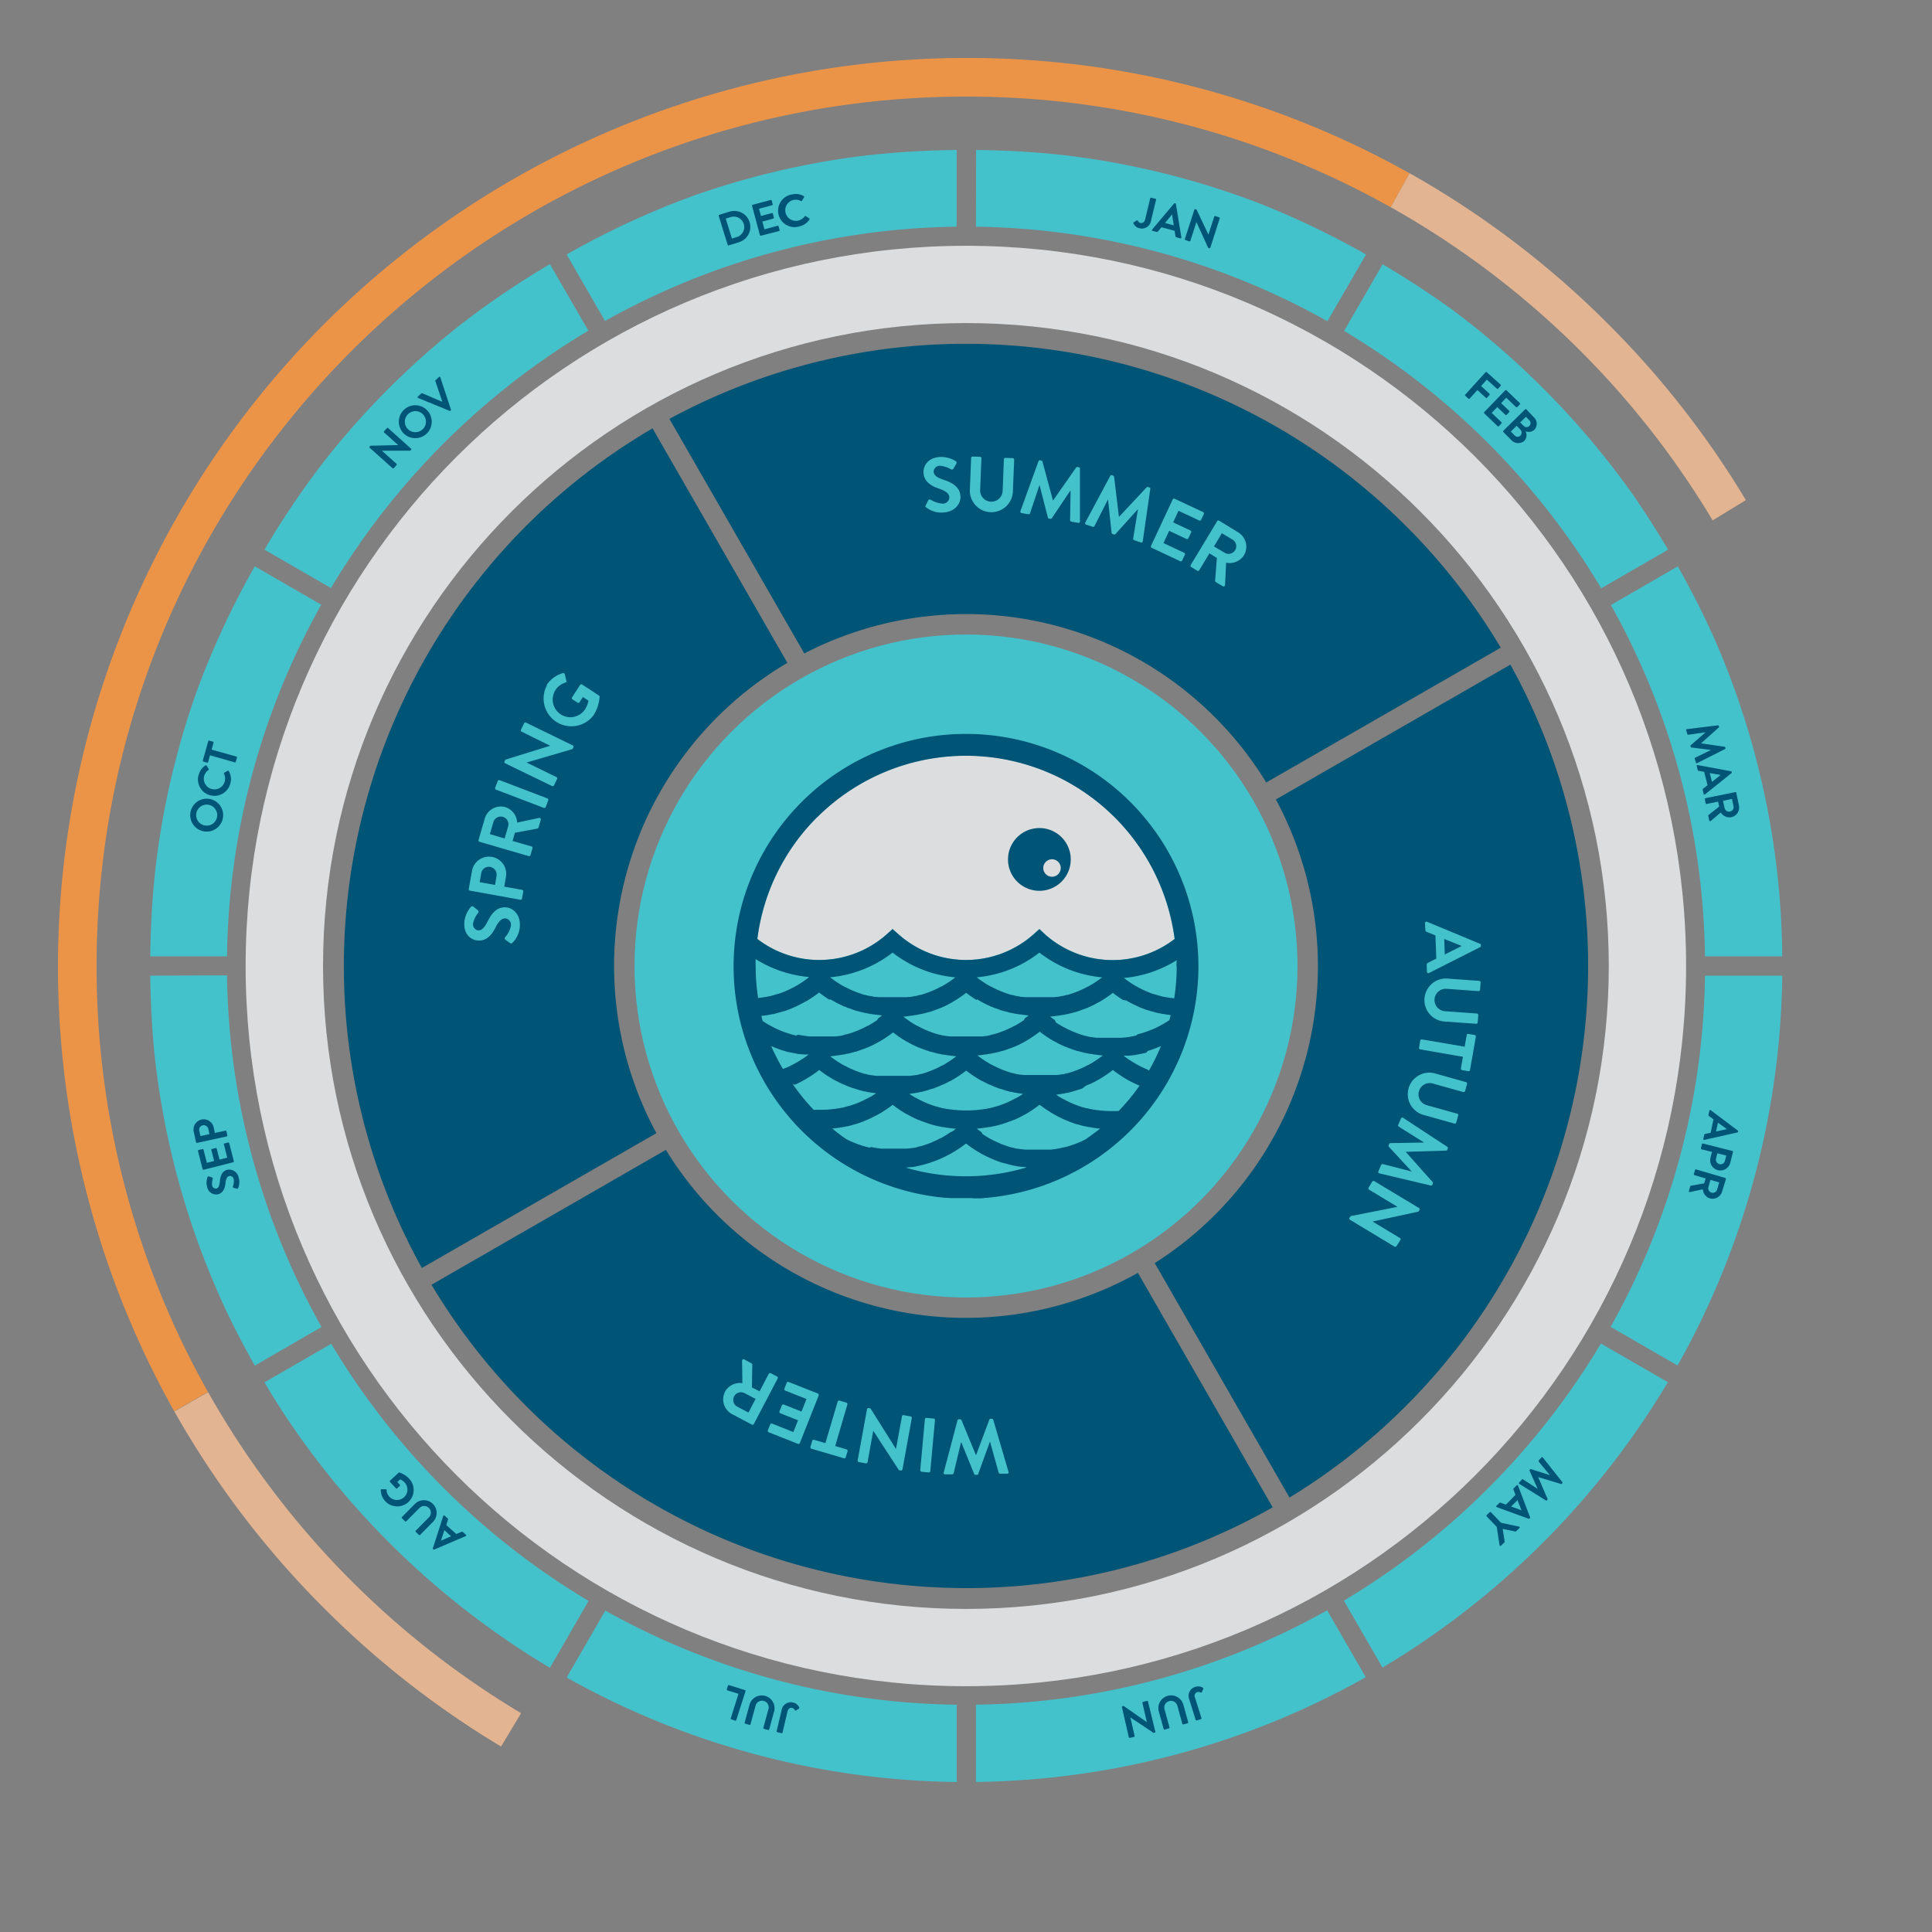 <svg id="Layer_1" data-name="Layer 1" xmlns="http://www.w3.org/2000/svg" viewBox="0 0 500 500"><rect x="0" y="0" width="500" height="500" fill="#808080" stroke="none"/><defs><style>.cls-1{fill:#dcddde;}.cls-2,.cls-4{fill:#44c2cc;}.cls-3{fill:#005476;}.cls-4{stroke:#fff;stroke-miterlimit:10;stroke-width:5px;}.cls-5{fill:#e2b491;}.cls-6{fill:#eb9447;}</style></defs><path class="cls-1" d="M250,63.61C147,63.61,63.57,147.06,63.57,250S147,436.39,250,436.39,436.36,352.94,436.36,250,352.91,63.61,250,63.61Zm0,352.78c-91.75,0-166.4-74.64-166.4-166.39S158.22,83.61,250,83.61,416.35,158.25,416.35,250,341.71,416.39,250,416.39Z"/><circle class="cls-2" cx="250" cy="250" r="85.79"/><path class="cls-1" d="M211.47,211.48A54.48,54.48,0,0,1,304,243a26.28,26.28,0,0,1-33.5-1.16L269,240.44l-1.53,1.37a26.31,26.31,0,0,1-34.92,0L231,240.44l-1.53,1.37A26.29,26.29,0,0,1,196,243,54,54,0,0,1,211.47,211.48Z"/><path class="cls-3" d="M269,214.3a8.12,8.12,0,1,0,8.11,8.11A8.11,8.11,0,0,0,269,214.3Zm3.27,12.6a2.26,2.26,0,1,1,2.25-2.26A2.26,2.26,0,0,1,272.26,226.9Z"/><path class="cls-3" d="M252,310.13l.81,0,.74,0,.58,0L255,310l.3,0a60.15,60.15,0,1,0-10.6,0l.3,0,.92.06.58,0,.74,0,.81,0,.55,0h2.8Zm29.1-15.35-.43.22-.44.21-.46.22-.45.19-.48.2-.45.18-.48.18-.47.15c-.16.06-.31.12-.48.17l-.47.14-.48.14-.49.12L275,297l-.5.11-.48.1c-.17,0-.35.06-.52.09l-.47.08-.54.08-.46.06-.58,0-.42,0-.69,0-.32,0-1,0h-.77l-.39,0h-.22l-.36,0-.24,0-.33,0-.25,0-.33,0-.24,0-.33,0-.24,0-.33-.05-.24,0-.34-.06-.23,0-.35-.07-.21,0-.38-.08-.18,0-.54-.13h0l-.56-.15-.15,0-.4-.12-.19-.06-.35-.11-.21-.07-.33-.11-.22-.08-.32-.12-.22-.08-.32-.12-.22-.09-.31-.13-.21-.1-.32-.14-.2-.09-.33-.15-.19-.1-.35-.17-.16-.08-.45-.24-.06,0-.5-.28-.12-.08-.37-.21-.18-.11-.31-.2-.19-.12-.29-.19-.2-.13L254,293l-.2-.14-.27-.2-.2-.14-.26-.2-.2-.15-.09-.08h.1c.67-.06,1.34-.14,2-.25l.15,0,1-.18.17,0c.32-.06.64-.13.95-.21l.13,0,1-.24h0l1-.28.15-.05.92-.3.16-.06.91-.34.09,0,.9-.37.08,0,.89-.41.16-.07.86-.43.14-.08.87-.47,0,0,.84-.5.11-.07.82-.52.15-.11.79-.55.13-.09.81-.61c.26.21.53.41.8.6l.13.1.79.55.15.1.82.52.1.07c.27.16.54.33.82.48l.07.05.86.47.15.08c.28.15.57.29.86.43l.14.07.9.41,0,0,.9.37.12.05.91.34.16.06.91.31.13,0,.95.28h0l1,.25.15,0,.94.21.17,0,1,.18H283l1,.14.1,0,.61.06Q282.91,293.49,281.05,294.78Zm-45.69-11.69.88-.14.16,0,.8-.15.12,0,.87-.2.18,0q.88-.22,1.74-.48l.18-.06.84-.28.13,0,.75-.28.15-.06c.28-.1.55-.21.82-.33l.17-.07.76-.34.07,0,.81-.38.17-.09c.27-.14.53-.27.79-.42l.07,0c.25-.13.49-.27.73-.41l.16-.09.75-.46.14-.09.68-.44.11-.08c.24-.16.49-.33.73-.51l.15-.11.73-.55.72.55.16.11c.24.18.49.35.73.51l.11.08.68.44.14.09.75.46.16.09c.24.14.48.28.73.41l.07,0c.26.15.52.28.79.42l.17.09.81.38.07,0,.76.34.17.07c.27.12.54.23.82.33l.15.06.75.28.13,0,.84.28.18.06.86.25h0l.88.23.18,0,.87.2.12,0,.8.15.16,0,.88.14h.07l0,0-.71.47-.15.09-.74.44-.06,0-.73.39-.13.07-.76.38-.15.08-.79.35h0l-.8.33-.16.06-.79.29-.15.05-.77.25-.08,0-.82.23-.18.05-.82.21-.12,0-.78.16-.13,0-.84.14-.18,0-.85.11h-.08l-.82.08h-.16l-.85.05h-.17l-.89,0-.89,0h-.17l-.85-.05h-.16l-.82-.08H247l-.85-.11-.18,0-.84-.14-.13,0-.78-.16-.12,0-.82-.21-.18-.05-.82-.23-.08,0-.77-.25-.15-.05-.79-.29-.16-.06-.8-.33h0l-.78-.35-.15-.08-.76-.38-.14-.07-.71-.39-.07,0-.74-.44-.15-.1c-.24-.15-.48-.3-.71-.46l0,0Zm-.08-4.66-.24,0-.33,0-.24,0-.33,0-.24,0-.33,0-.25,0-.33,0-.25,0-.34,0h-.23l-.39,0h-1.54l-.39,0h-.23l-.35,0-.24,0-.33,0-.25,0-.33,0-.24,0-.33,0-.25,0-.32,0-.24,0-.34-.06-.23,0-.34-.07-.22,0-.38-.08-.18,0-.52-.13h0l-.56-.15-.15,0-.4-.12-.2-.06-.34-.11-.22-.07-.32-.11-.23-.08-.31-.12-.23-.08-.3-.12-.23-.1-.31-.12-.22-.1-.3-.14-.22-.09-.31-.15-.2-.1-.34-.17-.17-.09-.44-.23-.07,0-.5-.28-.13-.08-.36-.22-.18-.11-.31-.19-.2-.12-.28-.19-.2-.14-.28-.18-.2-.15a2.48,2.48,0,0,1-.26-.19l-.21-.15-.26-.19-.2-.16-.09-.07h.1c.67-.06,1.34-.15,2-.25l.15,0,.95-.18.17,0c.32-.07.64-.13.95-.21l.12,0,1-.24h0l1-.29.15,0,.92-.31.15-.05.93-.35.08,0,.9-.37.08,0,.89-.41.16-.07.86-.43.14-.08c.29-.15.59-.31.87-.48l.05,0,.84-.5.11-.07c.28-.17.55-.35.82-.53l.15-.1.79-.55.13-.09.81-.61.81.61.13.09.79.55.15.1c.27.18.54.36.82.53l.11.07.84.5.05,0c.28.17.58.33.87.48l.14.08.86.43.16.07.89.41.08,0,.9.37.08,0,.93.35.15.05.92.31.15,0,1,.29h0l1,.24.12,0c.31.08.63.14,1,.21l.17,0,1,.18.15,0c.67.1,1.34.19,2,.25h.1l-.09.07-.21.16-.25.19-.21.15-.26.19-.21.15-.27.18-.2.14-.28.18-.2.13-.31.19-.18.12-.36.21-.13.08-.5.28-.07,0-.44.23-.17.09-.34.17-.2.1-.31.15-.21.09-.32.14-.21.09-.31.13-.22.09-.32.13-.22.08-.32.12-.22.08-.32.11-.22.07-.35.11-.19.06-.4.12-.15,0-.56.15h0l-.53.13-.18,0-.38.08-.22,0-.34.07-.23,0Zm17.47-5.27h.1c.67-.06,1.34-.15,2-.25l.15,0,1-.18.17,0c.32-.07.64-.13.95-.21l.13,0,1-.24h0l1-.28.15,0,.92-.31.16-.05.91-.35.09,0,.9-.37.08,0,.89-.41.16-.07.86-.43.14-.08c.29-.15.59-.31.87-.48l0,0,.84-.5.11-.07c.28-.17.55-.35.82-.53l.15-.1.79-.55.13-.09.81-.61.81.61.13.09.79.55.15.1c.27.18.54.36.82.53l.11.07.84.5.05,0,.87.47.14.08.86.43.16.07.89.41.08,0,.9.37.09,0,.91.35.16.05.92.31.15,0,.95.28h.05l.95.24.13,0c.31.08.63.14,1,.21l.17,0,1,.18.15,0,1,.14h0l1,.11h.1l-.09.07-.21.16-.25.19-.21.15a2.48,2.48,0,0,1-.26.19l-.21.15-.27.18-.2.14-.28.18-.2.13-.3.19-.19.12-.36.21-.13.08-.5.28-.07,0-.44.23-.17.09-.34.17-.2.1-.31.15-.21.09-.32.14-.21.09-.31.13-.22.09-.32.13-.22.08-.32.12-.22.08-.32.11-.22.07-.35.11-.19.06-.4.12-.15,0-.56.15h0l-.53.13-.18,0-.38.08-.22,0-.34.07-.23,0-.34.06-.24,0-.33,0-.24,0-.33,0-.24,0-.33,0-.25,0-.33,0-.24,0-.35,0h-.23l-.39,0h-1.54l-.39,0h-.22l-.36,0-.24,0-.33,0-.25,0-.33,0-.24,0-.33,0-.24,0-.33,0-.24,0-.34-.06-.23,0-.35-.07-.21,0-.38-.08-.18,0-.54-.14h0l-.56-.15-.15,0-.4-.12-.19-.06-.35-.11-.22-.07-.32-.11-.22-.08-.32-.12-.22-.08-.32-.13-.22-.09-.31-.13-.21-.09-.32-.14-.21-.09-.32-.16-.19-.09-.35-.17-.16-.09-.45-.23-.06,0c-.16-.1-.33-.19-.5-.28l-.13-.08-.36-.22-.18-.11-.31-.19-.19-.12-.29-.19-.2-.14-.28-.18-.2-.15a2.48,2.48,0,0,1-.26-.19l-.21-.15-.26-.19a1.56,1.56,0,0,0-.2-.16Zm36.72,14.39-.39,0h-.24l-.86,0-.88,0h-.18l-.85-.05h-.16l-.82-.08H285l-.85-.11-.18,0-.84-.14-.13,0-.78-.16-.12,0-.82-.21-.18,0-.82-.24-.08,0-.77-.25-.15-.05-.79-.29-.16-.06-.8-.33h0l-.79-.35-.15-.08-.76-.38-.13-.07-.73-.4-.06,0-.74-.44-.15-.09-.71-.47,0,0h.07l.87-.14.17,0,.79-.15.13,0,.86-.2.19,0,.87-.23h0l.86-.25.19-.06.83-.28.13,0,.75-.28.16-.06L281,281l.17-.08.76-.33.08,0,.79-.38.19-.09.78-.41.08-.05.72-.4.16-.1.75-.46.14-.09c.23-.14.45-.29.67-.44l.12-.08.72-.5.16-.12.73-.55.74.56.19.14.69.48.07.05.76.5.2.13.68.41.12.07.79.45.2.1.68.35.16.09.82.38.19.09.59.26A53.59,53.59,0,0,1,289.47,287.55Zm7.21-10.86-.05,0-.8-.36-.21-.1-.63-.31-.18-.1-.77-.41-.15-.09-.62-.37-.21-.13q-.35-.21-.69-.45l-.05,0-.72-.5-.2-.15c-.18-.13-.37-.27-.55-.42l-.12-.09h.14l.35,0,.28,0,.34,0,.28,0,.35-.05.27,0,.35-.06.27,0,.36-.07.26-.05.37-.07.24-.05.42-.1.18,0,.61-.15.16,0,.44-.12.23-.07L297,272l.25-.08.35-.11.26-.08.32-.12.27-.09.32-.12.26-.1.32-.12.26-.11.32-.13.26-.11.26-.11a55.5,55.5,0,0,1-3.07,6.3Zm7.8-26.48a55.32,55.32,0,0,1-.64,8.16h0l-.78-.1-.13,0-.71-.12-.14,0-.76-.16-.17,0-.76-.19h0l-.76-.22-.17-.05-.75-.23-.13,0-.67-.23-.13-.05-.72-.29-.17-.07-.72-.31h0l-.73-.35-.15-.07-.7-.36-.12-.07-.62-.35-.12-.06-.67-.41-.14-.09c-.23-.15-.46-.29-.68-.45h0l-.66-.46-.14-.1-.63-.48,0,0a31,31,0,0,0,13.71-4.63C304.46,249,304.48,249.58,304.48,250.21Zm-13.13,8.72.08,0c.26.16.53.3.79.45l.15.08.8.41.14.07.83.4h0l.84.37.13.05c.28.12.55.23.83.33l.17.06.84.31.12,0,.85.27.07,0,.88.25.16.05.87.21.16,0c.3.07.6.14.9.19l.05,0c.3,0,.59.11.89.15l.13,0,.89.13-.33,1.3-.36.24-.47.29-.39.24-.48.28-.4.22-.48.26-.41.21-.49.24-.42.19-.5.22-.42.17-.51.2-.43.16-.51.18-.43.14-.53.16-.43.12-.54.14L294,268l-.55.12-.43.09-.56.1-.43.07-.58.08-.42.05c-.2,0-.41,0-.61.06l-.4,0-.68,0-.33,0-1,0H286.6l-.35,0-.25,0-.33,0-.25,0-.33,0-.24,0-.33,0-.24,0-.33,0-.24,0-.34-.06-.23,0-.34-.07-.22,0-.38-.09-.18,0-.53-.13h0l-.56-.15-.15,0-.4-.12-.19-.06-.35-.11-.22-.07-.32-.11-.22-.08-.32-.12-.22-.09-.32-.12-.22-.09-.31-.13-.21-.09-.32-.14-.21-.1-.31-.15-.2-.09-.34-.17-.17-.09-.44-.23-.07,0-.5-.28-.13-.07-.36-.22-.18-.11-.31-.19-.2-.13-.28-.18-.2-.14L273,264l-.21-.15-.26-.19-.21-.15-.25-.19-.21-.16-.09-.07h.1l1-.11h0l1-.14.15,0,.95-.17.18,0,.94-.21.13,0,.94-.24.06,0c.32-.08.63-.18.95-.28l.15,0,.91-.31.17-.06.91-.34.09,0,.9-.37.08,0,.89-.41.16-.07.86-.43.14-.08c.3-.16.59-.31.87-.48l.05,0,.84-.49.11-.07c.28-.17.55-.35.82-.53l.15-.1.79-.55.13-.09.81-.61.75.56.13.09.73.52.14.09.76.5.1.06ZM285.14,253l-.2.15-.26.2-.21.15-.26.19-.21.14-.27.19-.2.14-.29.18-.19.13-.31.19-.18.11-.36.21-.13.08-.5.28-.08,0-.43.23-.17.09-.34.17-.2.09-.31.15-.22.1-.3.14-.23.09-.3.13-.23.09-.3.12-.23.09-.31.11-.23.08-.32.11-.22.08-.34.1-.2.07-.4.11-.15,0-.56.15h0l-.52.13-.19,0-.37.08-.22.05-.34.07-.24,0-.33.05-.24,0-.32.05-.25,0-.33,0-.24,0-.33,0-.25,0-.33,0-.24,0-.35,0H267.6l-.35,0-.24,0-.33,0-.25,0-.33,0-.24,0-.33,0-.25,0-.32-.05-.24,0-.33-.05-.24,0-.34-.07-.22-.05-.38-.08-.18,0-.52-.13h0l-.56-.15-.16,0-.39-.11-.2-.06-.34-.11-.22-.08-.32-.11-.23-.08-.31-.11-.22-.09-.31-.12-.23-.09-.3-.13-.22-.09-.31-.14-.22-.1-.31-.15-.2-.09-.34-.17-.17-.09-.44-.23-.07,0-.5-.28-.13-.08-.36-.21-.18-.11-.31-.19-.19-.13-.29-.18-.2-.14-.27-.19-.21-.14-.26-.19-.21-.15-.26-.2-.2-.15-.09-.07A30.84,30.84,0,0,0,269,246.53a30.84,30.84,0,0,0,16.24,6.41Zm-32.33,5.59.84.49,0,0c.28.17.57.32.87.48l.14.08.86.43.16.07.89.41.08,0,.9.38.09,0,.91.34.16.06.92.31.15,0c.32.1.64.2,1,.28l0,0,.95.24.13,0,.95.21.17,0,1,.17.15,0,1,.14h0l1,.11h.1l-.09.07-.21.16-.25.19-.21.15-.26.19L265,264l-.27.18-.2.14-.28.18-.2.13-.31.19-.18.11-.36.21-.13.08-.5.28-.07,0-.44.23-.17.09-.34.17-.2.09-.31.15-.22.1-.31.14-.21.09-.31.13-.23.09-.31.12-.22.09-.31.12-.23.08-.32.11-.22.07-.34.11-.2.06-.4.12-.15,0-.56.15h0L256,268l-.18,0-.38.09-.22,0-.34.07-.23,0-.34.06-.24,0-.33,0-.24,0-.33,0-.24,0-.33,0-.25,0-.33,0-.24,0-.35,0h-2.78l-.35,0-.24,0-.33,0-.25,0-.33,0-.24,0-.33,0-.24,0-.33,0-.24,0-.34-.06-.23,0-.35-.07-.21,0-.38-.09-.18,0-.53-.13h0l-.56-.15-.15,0-.4-.12-.19-.06-.35-.11-.22-.07-.32-.11-.22-.08-.32-.12-.22-.09-.32-.12-.22-.09-.31-.13-.21-.09-.32-.14-.21-.1-.32-.15-.19-.09-.35-.18-.16-.08-.45-.24-.06,0-.5-.28-.12-.07-.37-.22-.18-.11-.31-.19-.19-.12-.29-.19-.2-.14L235,264l-.2-.14-.27-.19-.2-.15-.26-.2-.2-.15-.09-.07h.1c.67-.06,1.34-.15,2-.25l.15,0,.95-.17.17,0,1-.21.12,0,1-.24,0,0c.32-.08.64-.18,1-.28l.15,0,.92-.31.15-.06.92-.34.09,0,.9-.38.08,0,.89-.41.16-.07.86-.43.14-.08c.29-.16.59-.31.87-.48l0,0,.84-.5.11-.07c.28-.17.55-.35.82-.53l.15-.1.79-.55.13-.09.81-.61.81.61.13.09.79.55.15.1c.27.18.54.36.82.53ZM247.16,253l-.2.15-.26.2-.21.15-.26.19-.21.14-.27.19-.2.14-.29.18-.19.13-.31.19-.18.11-.36.21-.13.08-.5.28-.08,0-.43.23-.17.09-.34.17-.2.09-.31.15-.22.1-.3.14-.23.09-.3.13-.23.09-.3.12-.23.09-.31.11-.23.08-.32.11-.22.08-.34.1-.2.07-.4.11-.15,0-.56.15h0l-.52.13-.19,0-.37.08-.22.05-.34.07-.24,0-.33.05-.24,0-.32.05-.25,0-.33,0-.24,0-.33,0-.25,0-.33,0-.25,0-.34,0h-2.78l-.35,0-.24,0-.33,0-.25,0-.33,0-.24,0-.33,0-.25,0-.32-.05-.24,0-.33-.05-.24,0-.34-.07-.22-.05-.38-.08-.18,0-.52-.13h0l-.56-.15-.16,0-.39-.11-.2-.06-.34-.11-.22-.08-.32-.11-.23-.08-.31-.11-.23-.09-.3-.12-.23-.09-.31-.13-.22-.09-.31-.14-.21-.1-.32-.15-.19-.09-.34-.18-.17-.08-.45-.24-.06,0-.5-.28-.13-.07-.36-.22-.18-.11-.31-.19-.19-.13-.29-.18-.2-.14-.28-.19-.2-.14-.26-.19-.21-.15-.26-.2-.2-.15-.09-.07A30.84,30.84,0,0,0,231,246.53a30.84,30.84,0,0,0,16.24,6.41Zm-32.33,5.59.84.49.05,0c.28.17.57.32.87.48l.14.08.86.43.16.07.89.41.08,0,.9.37.09,0,.91.34.16.06.92.31.15,0c.32.1.63.2,1,.28l0,0,1,.24.13,0,.94.21.18,0,.95.17.15,0,1,.14h0l1,.11h.1l-.09.07-.21.16-.25.19-.21.15-.26.19L227,264l-.27.18-.2.14-.28.18-.2.13-.31.19-.18.11-.36.21-.13.08-.5.28-.07,0-.44.23-.17.09-.34.17-.2.09-.31.15-.21.1-.32.14-.21.09-.31.13-.22.09-.32.12-.22.09-.32.12-.22.08-.32.11-.22.07-.35.11-.19.06-.4.12-.15,0-.56.15h0L218,268l-.18,0-.38.09-.22,0-.34.07-.23,0-.34.06-.24,0-.33,0-.24,0-.33,0-.24,0-.33,0-.25,0-.33,0-.25,0-.35,0H212l-1,0-.33,0-.68,0-.4,0c-.2,0-.41,0-.61-.06l-.42-.05-.58-.08-.43-.07-.56-.1-.43-.09L206,268l-.43-.11-.54-.14-.43-.12-.53-.16-.43-.15-.51-.17-.43-.16-.51-.2-.42-.18-.5-.21-.42-.19-.49-.24-.41-.21-.48-.26-.4-.22-.48-.28-.39-.23-.47-.31-.36-.23-.33-1.3.89-.13.13,0,.88-.15.06,0,.9-.19.16,0,.87-.21.16-.05.88-.25.07,0,.85-.27.12,0,.84-.31.17-.06c.28-.1.55-.21.83-.33l.13-.05.84-.37h0l.83-.4.14-.07.8-.41.15-.08c.26-.15.53-.29.79-.45l.08,0,.76-.46.1-.06.76-.5.14-.09.73-.52.13-.09.75-.56.81.61.13.09.79.55.15.1c.27.18.54.36.82.53ZM209.24,253l-.63.48-.14.1-.66.46h0c-.22.16-.45.3-.68.45l-.14.09-.67.41-.12.06-.62.35-.12.07-.7.36-.15.07-.73.35h0l-.72.31-.17.07-.72.29-.13.05-.68.23-.12,0-.75.23-.16.05-.77.22h0l-.77.19-.17,0-.76.16-.14,0-.71.12-.13,0-.78.1h0a55.35,55.35,0,0,1-.64-8.17c0-.63,0-1.26,0-1.89a31,31,0,0,0,13.71,4.63Zm-9.68,17.71.26.11.26.11.31.13.27.11.32.12.26.1.32.12.26.09.33.12.26.08.35.11.25.08.37.11.22.07.46.12.14,0,.61.15.17,0,.43.1.24.05.37.07.26.05.36.07.27,0,.35.06.27,0,.35.05.28,0,.34,0,.28,0,.35,0h.14l-.12.09c-.18.15-.37.29-.55.42l-.2.15-.72.5-.05,0-.69.45-.21.13-.62.37-.15.09-.77.41-.18.1-.63.31-.21.1-.8.36-.05,0-.69.28A55.5,55.5,0,0,1,199.56,270.67Zm6.17,10,.19-.08.82-.39.16-.08.68-.36.2-.1.79-.45.12-.07.68-.41.2-.13.76-.5.07-.05.69-.48.19-.14.74-.56.73.55.16.12.72.51a.41.41,0,0,1,.11.07l.68.44.14.09.75.46.16.09.73.42.07,0c.26.15.52.28.79.42l.17.09.81.38.07,0,.76.34.17.07c.27.12.54.23.82.33l.15.06.75.28.13,0,.84.28.18.06q.85.25,1.74.48l.18,0,.87.2.12,0,.8.15.16,0,.88.14h.07l0,0-.71.47-.15.09-.74.44-.06,0-.73.39-.13.07-.76.38-.15.08-.79.35h0l-.8.33-.16.06-.79.29-.15.05-.77.25-.08,0-.82.23-.18.05-.82.21-.12,0-.78.16-.13,0-.84.14-.18,0-.85.11h-.08l-.82.08h-.16l-.85.05h-.18l-.88,0-.86,0h-.24l-.39,0a53.59,53.59,0,0,1-5.39-6.62Zm9.6,11.36.61-.06.11,0,.95-.14h.09l1-.18.17,0,.94-.21.15,0,1-.25h0l.95-.29.12,0,.92-.31.16-.06.91-.34.11-.05.91-.37,0,0,.9-.41.14-.07c.29-.14.58-.28.86-.43l.15-.08.86-.47.07,0,.82-.49.1-.07.82-.52.15-.1.79-.55.12-.09c.28-.2.54-.4.81-.61l.81.61.13.09.79.55.15.11.82.52.11.07.84.5.05,0,.87.47.14.08.86.43.16.07.89.41.08,0,.9.37.08,0,.93.35.15.05.92.31.15.05,1,.28h0l1,.24.12,0c.31.08.63.15,1,.21l.17,0,1,.18.15,0c.67.11,1.34.19,2,.25h.1l-.09.07-.21.16-.25.19-.21.16-.26.18L246,293l-.27.18-.2.14-.28.19a1.37,1.37,0,0,0-.2.13l-.31.18-.18.12-.36.21-.13.08-.5.28-.07,0-.44.23-.17.08a3.59,3.59,0,0,1-.34.17l-.2.1-.31.15-.21.09-.32.14-.21.1-.31.13-.22.09-.32.12-.22.08-.32.12-.22.08-.32.11-.22.07-.35.11-.19.06-.4.12-.15,0-.56.15h0L237,297l-.18,0-.38.08-.22,0-.34.07-.23,0-.34.06-.24,0-.33.05-.24,0-.33,0-.24,0-.33,0-.25,0-.33,0-.25,0-.34,0h-.23l-.39,0H231l-1,0-.35,0-.66,0-.43,0-.57,0-.48-.07-.52-.07-.48-.08-.51-.09-.49-.1L225,297l-.49-.12-.48-.12-.49-.15-.46-.13-.49-.17-.46-.15-.48-.19-.45-.17-.47-.2-.46-.19-.45-.21-.45-.22-.43-.22Q217.09,293.49,215.33,292Zm18.92,10.13.6-.07.16,0,.44-.06.24,0,.36-.06.26,0,.34-.06.27-.05.33-.07.27-.06.32-.07.28-.06.32-.08.27-.07.33-.08.25-.07.38-.11.2-.06.57-.17.22-.08.35-.11.25-.09.32-.12.26-.09.31-.12.26-.1.3-.12.26-.11.3-.13.26-.11.3-.14.25-.11.32-.15.23-.11.39-.2.15-.08.52-.27.2-.11.34-.19.22-.12.3-.18.23-.14.29-.18.23-.14a2.9,2.9,0,0,0,.29-.19l.22-.14.3-.2.21-.14.3-.21.2-.14.33-.24.16-.13.49-.37.49.37.16.12.33.25.2.13.3.22.21.14.3.2.21.14.3.19.22.14.31.19.21.12.33.19.2.12.37.21.16.08.54.29,0,0,.49.24.18.09.37.17.21.1.34.15.23.1.33.15.23.09.34.14.23.09.34.13.23.08.37.13.2.07.44.15.13,0c.2.07.39.13.59.18l.1,0,.48.14.2.06.39.1.23.06.36.08.24.06.35.08.25.05.35.07.25.05.36.06.24,0,.39.06.21,0,.48.06.13,0,.6.07h.06a55,55,0,0,1-31.62,0Zm-22.77-90.68A54.49,54.49,0,0,1,304,243a26.29,26.29,0,0,1-33.51-1.16L269,240.44l-1.53,1.37a26.31,26.31,0,0,1-34.92,0L231,240.44l-1.53,1.37A26.29,26.29,0,0,1,196,243,54,54,0,0,1,211.48,211.48Z"/><path class="cls-4" d="M463.77,250h0v0Z"/><path class="cls-2" d="M146.65,65.86l9.93,17.21a190.91,190.91,0,0,1,91-24.4V38.82a226.16,226.16,0,0,0-25,1.6,210.25,210.25,0,0,0-43.54,10.39A215.56,215.56,0,0,0,146.65,65.86Z"/><path class="cls-2" d="M68.44,142.25l17.21,9.93a192.72,192.72,0,0,1,66.61-66.61l-9.94-17.21A220.76,220.76,0,0,0,118.57,84.5a212.7,212.7,0,0,0-34,34A220.28,220.28,0,0,0,68.44,142.25Z"/><path class="cls-2" d="M58.73,250m-19.84-2.5H58.75a191,191,0,0,1,24.39-91l-17.2-9.94A216.19,216.19,0,0,0,50.88,179a210.06,210.06,0,0,0-10.39,43.57A227.88,227.88,0,0,0,38.89,247.5Z"/><path class="cls-2" d="M38.89,252.5c.08,7,.45,14,1.13,20.67a209.25,209.25,0,0,0,19.1,67.25c2.09,4.32,4.38,8.68,6.82,13l17.27-10a190.9,190.9,0,0,1-24.46-91Z"/><path class="cls-2" d="M68.44,357.75c1.47,2.49,3.07,5.06,4.83,7.8a214,214,0,0,0,66.57,64.58l2.48,1.5,10-17.31a192.75,192.75,0,0,1-66.6-66.54Z"/><path class="cls-2" d="M146.65,434.13l2,1.11,1.15.63a211.26,211.26,0,0,0,97.79,25.31v-20a191,191,0,0,1-90.93-24.36Z"/><path class="cls-2" d="M252.58,441.17v20a210.91,210.91,0,0,0,100.88-27.11l-10-17.31A191,191,0,0,1,252.58,441.17Z"/><path class="cls-2" d="M347.79,414.25l10,17.32a213,213,0,0,0,73.85-73.86l-17.32-10A192.69,192.69,0,0,1,347.79,414.25Z"/><path class="cls-2" d="M416.83,343.39l17.32,10a210.83,210.83,0,0,0,27.1-100.89h-20A190.84,190.84,0,0,1,416.83,343.39Z"/><path class="cls-2" d="M441.25,247.5h20a209.68,209.68,0,0,0-17.6-82.29c-2.77-6.18-5.94-12.44-9.44-18.63l-17.31,10A191,191,0,0,1,441.25,247.5Z"/><path class="cls-2" d="M347.86,85.64a192.75,192.75,0,0,1,66.53,66.61l17.32-10c-3-5-6.15-10-9.45-14.71A214.24,214.24,0,0,0,376,80.27l-.72-.53L374.2,79l-.67-.48c-4.94-3.48-10.21-6.89-15.7-10.13Z"/><path class="cls-2" d="M252.58,58.67a190.89,190.89,0,0,1,90.95,24.46l10-17.27a219.88,219.88,0,0,0-25.84-12.52l-1.7-.68a210,210,0,0,0-49.5-12.37l-1.93-.22c-7-.75-14.43-1.17-21.95-1.25Z"/><path class="cls-3" d="M293.41,57.53l.74-.47a.23.23,0,0,1,.34.1,1,1,0,0,0,.67.55c.45.11,1-.15,1.2-.94l1.31-5.43a.22.22,0,0,1,.27-.17l1.08.26a.23.23,0,0,1,.17.27l-1.31,5.43a2.4,2.4,0,0,1-3,1.94,2.28,2.28,0,0,1-1.55-1.26A.26.26,0,0,1,293.41,57.53Z"/><path class="cls-3" d="M298.18,59.4l5.65-6.71a.22.22,0,0,1,.23-.07l.11,0a.19.19,0,0,1,.16.18l1.41,8.65a.2.2,0,0,1-.27.24l-1-.27a.34.34,0,0,1-.27-.32L304,59.74l-3.42-.93-.89,1.08a.36.36,0,0,1-.4.13l-1-.27A.21.21,0,0,1,298.18,59.4Zm5.59-1.08-.45-2.82h0l-1.81,2.2Z"/><path class="cls-3" d="M309.1,54.27a.23.23,0,0,1,.28-.14l.28.09,3.08,6.49h0l1.5-4.65a.23.23,0,0,1,.28-.15l1,.34a.22.22,0,0,1,.14.28l-2.43,7.58a.22.22,0,0,1-.28.13l-.27-.09-3.05-6.68h0l-1.56,4.84a.21.21,0,0,1-.28.15l-1-.33a.23.23,0,0,1-.15-.28Z"/><path class="cls-3" d="M384.46,96.33a.22.22,0,0,1,.32,0l3.58,3.21a.22.22,0,0,1,0,.32l-.65.72a.22.22,0,0,1-.32,0l-2.6-2.34-1.49,1.66,2.18,2a.24.24,0,0,1,0,.32l-.64.72a.23.23,0,0,1-.32,0l-2.18-2-2,2.23a.22.22,0,0,1-.31,0l-.81-.73a.22.22,0,0,1,0-.32Z"/><path class="cls-3" d="M389.55,101a.23.23,0,0,1,.32,0l3.47,3.33a.22.22,0,0,1,0,.32l-.67.7a.22.22,0,0,1-.32,0l-2.53-2.42-1.34,1.4,2.11,2a.23.23,0,0,1,0,.32l-.68.71a.21.21,0,0,1-.31,0l-2.11-2-1.44,1.49,2.53,2.43a.23.23,0,0,1,0,.32l-.68.7a.22.22,0,0,1-.31,0l-3.47-3.33a.22.22,0,0,1,0-.32Z"/><path class="cls-3" d="M394.7,105.94a.23.23,0,0,1,.32,0l1.89,2a2.3,2.3,0,0,1,.16,3.31,2.24,2.24,0,0,1-2.26.38,2.12,2.12,0,0,1-.31,2.45,2.4,2.4,0,0,1-3.44-.27l-2-2a.23.23,0,0,1,0-.32ZM392,112.71a1.05,1.05,0,0,0,1.51,0,1.14,1.14,0,0,0-.1-1.58l-.9-.93L391,111.68Zm2.33-2.49a1,1,0,0,0,1.47,0,1,1,0,0,0,0-1.44l-.89-.91-1.48,1.45Z"/><path class="cls-3" d="M444.59,187.71a.21.21,0,0,1,.23.16l.06.18a.21.21,0,0,1-.06.22l-4.6,4.11v0l6.1.88a.2.2,0,0,1,.18.16l.05.18a.19.19,0,0,1-.11.25l-7.21,3.64a.21.21,0,0,1-.33-.13l-.31-1a.27.27,0,0,1,.11-.27l4.09-2v0l-5.05-.64a.19.19,0,0,1-.18-.15l-.06-.21a.21.21,0,0,1,.06-.23l3.85-3.35v0l-4.49.64a.22.22,0,0,1-.23-.15l-.31-1a.22.22,0,0,1,.19-.3Z"/><path class="cls-3" d="M439.38,198,448,199.6a.2.2,0,0,1,.17.16l0,.12a.19.19,0,0,1-.08.22l-6.83,5.48a.21.21,0,0,1-.35-.12l-.25-1a.35.35,0,0,1,.15-.39l1.1-.87-.87-3.44-1.38-.25a.35.35,0,0,1-.31-.27l-.25-1A.21.21,0,0,1,439.38,198Zm3.69,4.34,2.23-1.78v0l-2.81-.49Z"/><path class="cls-3" d="M449.08,205a.23.23,0,0,1,.27.18l.69,3.31a2.55,2.55,0,0,1-2,3,2.6,2.6,0,0,1-2.7-1.22l-2.61,2.2a.23.23,0,0,1-.38-.12l-.25-1.22a.21.21,0,0,1,.07-.21l2.74-2.18-.27-1.29-2.95.62a.23.23,0,0,1-.27-.17l-.22-1.07a.22.22,0,0,1,.17-.26Zm-2.76,4.13a1.2,1.2,0,0,0,1.42.9,1.17,1.17,0,0,0,.89-1.38l-.4-1.89-2.31.49Z"/><path class="cls-3" d="M442.72,287.31l7,5.26a.2.2,0,0,1,.09.22l0,.12a.2.2,0,0,1-.17.17L441.08,295a.21.21,0,0,1-.26-.26l.22-1c0-.18.12-.24.3-.29l1.37-.3.74-3.46-1.13-.83a.35.35,0,0,1-.16-.38l.22-1A.21.21,0,0,1,442.72,287.31Zm1.39,5.52,2.8-.61v0l-2.3-1.67Z"/><path class="cls-3" d="M448.33,297.87a.22.22,0,0,1,.16.28l-.68,2.69a2.64,2.64,0,1,1-5.12-1.28l.36-1.44-2.69-.68a.24.24,0,0,1-.17-.28l.27-1.05a.23.23,0,0,1,.27-.17Zm-4.22,1.94a1.22,1.22,0,0,0,.9,1.48,1.17,1.17,0,0,0,1.41-.9l.34-1.33-2.31-.58Z"/><path class="cls-3" d="M446.51,304.86a.23.23,0,0,1,.16.28l-1,3.25a2.56,2.56,0,0,1-3.17,1.75,2.61,2.61,0,0,1-1.8-2.35l-3.34.71a.22.22,0,0,1-.27-.29l.35-1.2a.2.2,0,0,1,.16-.15l3.45-.62.37-1.26-2.9-.85a.24.24,0,0,1-.15-.28l.31-1.05a.23.23,0,0,1,.28-.15Zm-4.38,2.34a1.2,1.2,0,0,0,.82,1.46,1.18,1.18,0,0,0,1.44-.8l.54-1.85-2.26-.66Z"/><path class="cls-3" d="M404.33,383.56a.2.2,0,0,1,0,.28l-.13.14a.21.21,0,0,1-.22.07l-5.9-1.78,0,0,2.43,5.66a.21.21,0,0,1-.05.23l-.12.14a.21.21,0,0,1-.28,0l-6.86-4.26a.21.21,0,0,1-.06-.34l.72-.8a.25.25,0,0,1,.28-.05l3.81,2.47,0,0-2.08-4.64a.19.19,0,0,1,0-.24l.14-.16a.21.21,0,0,1,.23-.06l4.86,1.54,0,0-2.89-3.5a.24.24,0,0,1,0-.28l.71-.79a.21.21,0,0,1,.35,0Z"/><path class="cls-3" d="M392.86,384.47l3.12,8.2a.24.24,0,0,1-.05.24l-.09.08a.2.2,0,0,1-.23.06l-8.24-3a.21.21,0,0,1-.08-.36L388,389a.33.33,0,0,1,.41-.08l1.32.48,2.48-2.53-.51-1.31a.36.36,0,0,1,.07-.41l.72-.73A.21.21,0,0,1,392.86,384.47Zm-1.78,5.41,2.69,1,0,0-1.05-2.65Z"/><path class="cls-3" d="M388.46,394.09l4.68,1a.22.22,0,0,1,.09.38l-.87.83a.22.22,0,0,1-.21.05l-3.25-.66.51,3.28a.21.21,0,0,1-.06.2l-.88.84a.22.22,0,0,1-.38-.11l-.74-4.74-2.6-2.73a.23.23,0,0,1,0-.32l.78-.75a.22.22,0,0,1,.32,0Z"/><path class="cls-3" d="M311.41,437.13l-.4.78a.22.22,0,0,1-.34.1,1,1,0,0,0-1.41,1.29l1.67,5.33a.22.22,0,0,1-.15.29l-1.06.33a.23.23,0,0,1-.28-.15l-1.67-5.33a2.42,2.42,0,0,1,1.6-3.22,2.28,2.28,0,0,1,2,.29A.25.25,0,0,1,311.41,437.13Z"/><path class="cls-3" d="M307.51,445.7a.24.24,0,0,1-.16.28l-1.09.3a.22.22,0,0,1-.27-.16l-1.29-4.67a1.72,1.72,0,1,0-3.32.91l1.29,4.68a.22.22,0,0,1-.16.27l-1.08.3a.23.23,0,0,1-.28-.16l-1.31-4.74A3.3,3.3,0,0,1,306.2,441Z"/><path class="cls-3" d="M299,448.15a.23.23,0,0,1-.17.26l-.29.06-6-4h0l1.09,4.77a.22.22,0,0,1-.17.27l-1.06.24a.23.23,0,0,1-.27-.17l-1.77-7.76a.22.22,0,0,1,.17-.26l.27-.06,6,4.19h0l-1.14-5a.22.22,0,0,1,.17-.26l1-.24a.22.22,0,0,1,.27.16Z"/><path class="cls-3" d="M206.77,442.18l-.74.47a.22.22,0,0,1-.34-.09A1.06,1.06,0,0,0,205,442c-.45-.11-1,.15-1.2.95l-1.28,5.43a.23.23,0,0,1-.27.17l-1.09-.26A.22.22,0,0,1,201,448l1.28-5.44a2.41,2.41,0,0,1,3-1.94,2.22,2.22,0,0,1,1.55,1.25A.23.23,0,0,1,206.77,442.18Z"/><path class="cls-3" d="M199.07,447.56a.24.24,0,0,1-.28.16l-1.08-.3a.22.22,0,0,1-.16-.28l1.28-4.66a1.73,1.73,0,1,0-3.32-.93l-1.28,4.68a.22.22,0,0,1-.28.16l-1.08-.3a.23.23,0,0,1-.16-.27l1.3-4.75a3.3,3.3,0,0,1,6.36,1.74Z"/><path class="cls-3" d="M190.55,445.16a.23.23,0,0,1-.28.15l-1-.33a.24.24,0,0,1-.15-.28l2-6.34-2.88-.9a.23.23,0,0,1-.15-.28l.29-.93a.22.22,0,0,1,.28-.14l4.14,1.29a.22.22,0,0,1,.14.28Z"/><path class="cls-3" d="M120.51,397.55,112.42,401a.24.24,0,0,1-.24,0l-.09-.08a.23.23,0,0,1-.06-.24l2.68-8.34a.21.21,0,0,1,.36-.09l.76.69a.35.35,0,0,1,.09.41l-.43,1.34L118.1,397l1.29-.55a.36.36,0,0,1,.42.06l.76.69A.21.21,0,0,1,120.51,397.55ZM115,396l-.88,2.72,0,0,2.61-1.14Z"/><path class="cls-3" d="M108.72,397.23a.22.22,0,0,1-.32,0l-.8-.79a.21.21,0,0,1,0-.31l3.4-3.44a1.72,1.72,0,1,0-2.44-2.43l-3.41,3.45a.23.23,0,0,1-.32,0l-.8-.79a.24.24,0,0,1,0-.32l3.46-3.5a3.3,3.3,0,0,1,4.68,4.64Z"/><path class="cls-3" d="M99.7,388.51a4.4,4.4,0,0,1-1.16-2.86.23.23,0,0,1,.23-.24l1.06,0a.19.19,0,0,1,.21.22,2.7,2.7,0,1,0,4.7-1.94,3.63,3.63,0,0,0-1.17-.83l-.74.68.65.69a.22.22,0,0,1,0,.31l-.68.64a.22.22,0,0,1-.32,0l-1.55-1.66a.23.23,0,0,1,0-.31l2.22-2.07a.26.26,0,0,1,.21-.06,6,6,0,0,1,2.56,1.63,4.25,4.25,0,0,1-6.23,5.79Z"/><path class="cls-3" d="M61.29,307.63l-.82-.21a.28.28,0,0,1-.2-.36,3.93,3.93,0,0,0,.21-1.92,1,1,0,0,0-1.18-.78c-.58.17-.83.77-.94,1.84s-.49,2.46-1.83,2.85a2.37,2.37,0,0,1-2.93-1.92,4.12,4.12,0,0,1,.1-2.5.28.28,0,0,1,.35-.17l.78.24a.31.31,0,0,1,.25.36,3.88,3.88,0,0,0-.17,1.76,1,1,0,0,0,1.09.77c.54-.16.78-.68.88-1.71.13-1.24.41-2.7,1.88-3.13a2.5,2.5,0,0,1,3,2,3.81,3.81,0,0,1-.15,2.76C61.54,307.6,61.5,307.68,61.29,307.63Z"/><path class="cls-3" d="M52.71,302.73a.23.23,0,0,1-.28-.17l-1.19-4.67a.23.23,0,0,1,.16-.27l1-.24a.23.23,0,0,1,.27.16l.87,3.4,1.88-.48-.73-2.84a.23.23,0,0,1,.17-.27l.95-.24a.22.22,0,0,1,.27.16l.73,2.83,2-.51-.86-3.4a.21.21,0,0,1,.16-.27l.94-.24a.23.23,0,0,1,.27.16l1.2,4.67a.23.23,0,0,1-.17.28Z"/><path class="cls-3" d="M51,295.78a.24.24,0,0,1-.27-.17l-.59-2.72a2.64,2.64,0,1,1,5.16-1.14l.31,1.45,2.72-.59a.23.23,0,0,1,.27.17l.23,1.06a.22.22,0,0,1-.17.27Zm2.91-3.62a1.23,1.23,0,0,0-1.46-.93,1.19,1.19,0,0,0-.87,1.44l.3,1.34,2.32-.5Z"/><path class="cls-3" d="M49.31,210.14a4.26,4.26,0,1,1,3.37,5A4.25,4.25,0,0,1,49.31,210.14Zm6.85,1.35A2.72,2.72,0,1,0,53,213.63,2.72,2.72,0,0,0,56.16,211.49Z"/><path class="cls-3" d="M51.41,200.62a4,4,0,0,1,1.74-2.52.23.23,0,0,1,.33.06L54,199a.18.18,0,0,1-.07.29,2.82,2.82,0,0,0-1.11,1.61,2.75,2.75,0,0,0,5.35,1.28A2.91,2.91,0,0,0,58,200.3.22.22,0,0,1,58,200l.91-.53a.22.22,0,0,1,.3.09,4,4,0,0,1,.44,3.06,4.26,4.26,0,1,1-8.28-2Z"/><path class="cls-3" d="M54.35,195.47l-.49,1.74a.22.22,0,0,1-.28.16l-.93-.27a.23.23,0,0,1-.16-.27l1.4-5a.23.23,0,0,1,.28-.16l.94.26a.23.23,0,0,1,.15.28L54.77,194l6.4,1.8a.24.24,0,0,1,.15.28l-.3,1.06a.23.23,0,0,1-.27.16Z"/><path class="cls-3" d="M95.67,115.88a.22.22,0,0,1,0-.31l.2-.22,7.18-.16h0l-3.64-3.27a.23.23,0,0,1,0-.32l.73-.81a.23.23,0,0,1,.31,0l5.93,5.33a.22.22,0,0,1,0,.31l-.19.21-7.35,0h0l3.78,3.41a.21.21,0,0,1,0,.31l-.72.81a.24.24,0,0,1-.32,0Z"/><path class="cls-3" d="M104.42,106.17a4.26,4.26,0,1,1,.06,6A4.26,4.26,0,0,1,104.42,106.17Zm5,4.91a2.73,2.73,0,1,0-3.83,0A2.73,2.73,0,0,0,109.39,111.08Z"/><path class="cls-3" d="M108.21,103a.21.21,0,0,1-.06-.36l.89-.82a.21.21,0,0,1,.23-.05l5.13,2.19.06-.06-1.8-5.28a.22.22,0,0,1,.06-.23l.88-.82a.21.21,0,0,1,.36.09L116.7,106a.21.21,0,0,1-.06.23l-.09.08a.22.22,0,0,1-.24,0Z"/><path class="cls-3" d="M186,55.88a.21.21,0,0,1,.14-.28l2.68-.83a4.14,4.14,0,1,1,2.45,7.91l-2.68.83a.22.22,0,0,1-.27-.15Zm4.71,5.46a2.7,2.7,0,0,0-1.61-5.16l-1.28.4,1.6,5.16Z"/><path class="cls-3" d="M194.63,53.27a.22.22,0,0,1,.16-.27l4.65-1.25a.23.23,0,0,1,.28.16l.25.93a.22.22,0,0,1-.16.28l-3.38.91.5,1.87,2.82-.76a.24.24,0,0,1,.28.16l.25,1a.22.22,0,0,1-.16.28l-2.82.76.54,2,3.38-.91a.22.22,0,0,1,.28.16l.25.93a.23.23,0,0,1-.16.28L196.94,61a.23.23,0,0,1-.28-.16Z"/><path class="cls-3" d="M205,50.31a4,4,0,0,1,3,.44.22.22,0,0,1,.09.32l-.54.89a.19.19,0,0,1-.29.06,2.81,2.81,0,0,0-1.93-.27,2.74,2.74,0,0,0,1.23,5.34A2.84,2.84,0,0,0,208.25,56a.2.2,0,0,1,.28-.07l.89.58a.22.22,0,0,1,.06.31,4.11,4.11,0,0,1-2.55,1.76A4.26,4.26,0,1,1,205,50.31Z"/><path class="cls-3" d="M168.88,110.86a161.19,161.19,0,0,0-59.7,217.3l60.7-34.9a91,91,0,0,1,33.89-121.71Z"/><path class="cls-3" d="M111.67,332.49A161.19,161.19,0,0,0,250.27,411H251a160.72,160.72,0,0,0,78.37-20.9l-34.88-60.69a91,91,0,0,1-122.16-31.83Z"/><path class="cls-3" d="M298.82,326.85l34.9,60.72A161.14,161.14,0,0,0,390.89,172l-60.7,34.9a91,91,0,0,1-31.37,120Z"/><path class="cls-3" d="M249.94,158.93l1.62,0a91,91,0,0,1,76.14,43.58l60.7-34.89a161.17,161.17,0,0,0-215.16-59.22l34.91,60.72A90.91,90.91,0,0,1,249.94,158.93Z"/><path class="cls-2" d="M239.57,130.8l.64-1.28a.46.46,0,0,1,.67-.18,6.64,6.64,0,0,0,3.09,1,1.67,1.67,0,0,0,1.72-1.65c-.06-1-1-1.66-2.68-2.24-1.92-.64-3.87-1.72-4-4.08-.11-1.77,1.08-3.91,4.25-4.11a7.14,7.14,0,0,1,4.08,1.09.49.49,0,0,1,.16.65l-.69,1.19a.51.51,0,0,1-.68.28,6.73,6.73,0,0,0-2.84-.93,1.59,1.59,0,0,0-1.67,1.51c.05.94.83,1.53,2.49,2.09,2,.66,4.29,1.68,4.45,4.25.13,2.06-1.53,4.06-4.35,4.24a6.41,6.41,0,0,1-4.48-1.29C239.52,131.22,239.41,131.13,239.57,130.8Z"/><path class="cls-2" d="M251.33,118.51a.39.39,0,0,1,.4-.36l1.9.08a.37.37,0,0,1,.36.39l-.33,8.18a2.91,2.91,0,1,0,5.82.25l.33-8.19a.38.38,0,0,1,.39-.37l1.9.08a.4.4,0,0,1,.37.39l-.34,8.32a5.57,5.57,0,0,1-11.13-.45Z"/><path class="cls-2" d="M268.76,119.36a.33.33,0,0,1,.4-.23l.32.06a.36.36,0,0,1,.3.25l2.72,10.05h.06L278.5,121a.36.36,0,0,1,.37-.13l.32.05a.33.33,0,0,1,.3.36l0,13.64a.35.35,0,0,1-.43.39l-1.8-.31a.45.45,0,0,1-.32-.36l.13-7.67H277l-4.79,7.14a.33.33,0,0,1-.37.16l-.35-.06a.35.35,0,0,1-.3-.27l-2.14-8.35H269l-2.44,7.27a.39.39,0,0,1-.41.23l-1.77-.31a.36.36,0,0,1-.29-.51Z"/><path class="cls-2" d="M287.33,123.17a.33.33,0,0,1,.43-.18l.3.1a.37.37,0,0,1,.27.3l1.24,10.34.06,0,7.12-7.6a.34.34,0,0,1,.38-.09l.31.1a.34.34,0,0,1,.25.4l-1.94,13.51a.35.35,0,0,1-.49.33l-1.73-.57a.45.45,0,0,1-.27-.4l1.24-7.58-.06,0-5.77,6.39a.34.34,0,0,1-.39.1l-.34-.11a.38.38,0,0,1-.26-.32l-.92-8.57-.05,0-3.47,6.84a.39.39,0,0,1-.43.18l-1.71-.56a.37.37,0,0,1-.22-.56Z"/><path class="cls-2" d="M303.49,129.26a.38.38,0,0,1,.51-.18l7.37,3.45a.38.38,0,0,1,.18.5l-.7,1.49a.37.37,0,0,1-.5.18L305,132.19l-1.39,3,4.47,2.1a.38.38,0,0,1,.18.5l-.7,1.51a.4.4,0,0,1-.51.18l-4.47-2.1-1.48,3.17,5.36,2.51a.39.39,0,0,1,.18.51l-.7,1.48a.37.37,0,0,1-.5.19l-7.37-3.46a.38.38,0,0,1-.19-.5Z"/><path class="cls-2" d="M315,134.89a.36.36,0,0,1,.52-.13l4.9,3a4.34,4.34,0,0,1,1.52,5.93,4.4,4.4,0,0,1-4.62,1.93l-.28,5.77a.38.38,0,0,1-.59.32l-1.8-1.08a.35.35,0,0,1-.18-.32l.46-5.91L313,143.2l-2.63,4.37a.4.4,0,0,1-.52.13l-1.57-.95a.37.37,0,0,1-.13-.52Zm1.94,8.17a2,2,0,0,0,2.75-.73,2,2,0,0,0-.7-2.68L316.22,138l-2.05,3.41Z"/><path class="cls-2" d="M369.32,238.56l13.7,5.69a.36.36,0,0,1,.23.33v.2a.36.36,0,0,1-.21.35l-13.21,6.68a.36.36,0,0,1-.54-.32l-.06-1.74a.57.57,0,0,1,.37-.6l2.12-1.06-.23-6-2.2-.89a.61.61,0,0,1-.42-.57l-.07-1.73A.36.36,0,0,1,369.32,238.56Zm4.59,8.46,4.32-2.17v-.06L373.76,243Z"/><path class="cls-2" d="M382.83,253.85a.39.39,0,0,1,.35.4l-.14,1.9a.38.38,0,0,1-.4.35l-8.16-.59a2.91,2.91,0,1,0-.44,5.8l8.18.59a.38.38,0,0,1,.35.41l-.14,1.89a.38.38,0,0,1-.4.35l-8.3-.59a5.57,5.57,0,0,1,.8-11.11Z"/><path class="cls-2" d="M379.06,270.89l.52-3a.37.37,0,0,1,.44-.31l1.62.28a.39.39,0,0,1,.31.44l-1.51,8.61a.38.38,0,0,1-.44.31l-1.61-.28a.38.38,0,0,1-.31-.44l.53-3-11.06-1.92a.4.4,0,0,1-.3-.44l.31-1.84a.4.4,0,0,1,.44-.3Z"/><path class="cls-2" d="M379.41,280.06a.39.39,0,0,1,.26.47l-.51,1.83a.39.39,0,0,1-.47.26l-7.88-2.21a2.91,2.91,0,1,0-1.59,5.6l7.9,2.21a.38.38,0,0,1,.26.47l-.51,1.83a.39.39,0,0,1-.47.26l-8-2.24a5.57,5.57,0,0,1,3-10.73Z"/><path class="cls-2" d="M374.56,296.8a.33.33,0,0,1,.13.45l-.13.29a.36.36,0,0,1-.32.24l-10.41.31,0,.05,6.93,7.78a.34.34,0,0,1,.05.39l-.12.29a.34.34,0,0,1-.42.21L357,303.67a.35.35,0,0,1-.28-.51l.72-1.67a.42.42,0,0,1,.42-.23l7.43,1.91,0-.06-5.84-6.32a.35.35,0,0,1-.07-.4l.15-.33a.34.34,0,0,1,.33-.22l8.62-.15,0-.05-6.5-4.07a.37.37,0,0,1-.13-.45l.71-1.65a.37.37,0,0,1,.57-.17Z"/><path class="cls-2" d="M367.23,312.63a.38.38,0,0,1,.11.51l-.26.43-11.86,2.56v0l7.07,4.26a.38.38,0,0,1,.13.52l-1,1.58a.41.41,0,0,1-.53.13l-11.52-6.95a.39.39,0,0,1-.11-.52l.25-.41,12.17-2.41v0l-7.36-4.44a.38.38,0,0,1-.13-.52l.94-1.56a.41.41,0,0,1,.53-.13Z"/><path class="cls-2" d="M261,380.91a.34.34,0,0,1-.35.48l-1.84,0a.39.39,0,0,1-.36-.27l-2.21-7.95h-.08l-3,8.3a.32.32,0,0,1-.34.22h-.36a.32.32,0,0,1-.34-.22l-3.33-8.19h-.08l-1.91,8a.41.41,0,0,1-.36.28l-1.84,0a.35.35,0,0,1-.37-.47l3.57-13.51a.36.36,0,0,1,.35-.28h.32a.36.36,0,0,1,.35.22l3.72,9h.1l3.4-9.12a.33.33,0,0,1,.33-.22h.32a.4.4,0,0,1,.37.28Z"/><path class="cls-2" d="M240.76,380.71a.39.39,0,0,1-.41.35l-1.85-.17a.39.39,0,0,1-.34-.41l1.2-13.19a.39.39,0,0,1,.41-.34l1.85.17a.4.4,0,0,1,.35.41Z"/><path class="cls-2" d="M233.56,380.28a.36.36,0,0,1-.43.28l-.5-.09L226,370.28h0l-1.48,8.12a.39.39,0,0,1-.45.31l-1.81-.33a.4.4,0,0,1-.3-.45l2.42-13.23a.38.38,0,0,1,.44-.29l.47.09L231.88,375h0l1.55-8.45a.38.38,0,0,1,.44-.31l1.79.33a.4.4,0,0,1,.31.44Z"/><path class="cls-2" d="M216.15,374.23l2.94.87a.39.39,0,0,1,.26.47l-.47,1.57a.38.38,0,0,1-.47.26L210,374.92a.38.38,0,0,1-.26-.47l.46-1.57a.4.4,0,0,1,.48-.26l2.93.87,3.18-10.76a.39.39,0,0,1,.47-.26l1.78.53a.39.39,0,0,1,.26.47Z"/><path class="cls-2" d="M207,373.45a.38.38,0,0,1-.49.22l-7.57-3a.39.39,0,0,1-.22-.5l.61-1.52a.38.38,0,0,1,.49-.22l5.51,2.19,1.2-3.05-4.59-1.82a.39.39,0,0,1-.21-.5l.61-1.54a.38.38,0,0,1,.49-.22l4.6,1.82,1.29-3.25-5.51-2.18a.37.37,0,0,1-.21-.49l.6-1.53a.37.37,0,0,1,.49-.21l7.58,3a.38.38,0,0,1,.21.49Z"/><path class="cls-2" d="M195.09,368.53a.37.37,0,0,1-.51.16L189.51,366a4.32,4.32,0,0,1-1.87-5.83,4.41,4.41,0,0,1,4.49-2.21l-.08-5.77a.38.38,0,0,1,.58-.36l1.86,1a.35.35,0,0,1,.2.31l-.1,5.93,2,1,2.36-4.52a.39.39,0,0,1,.51-.16l1.63.85a.38.38,0,0,1,.17.51Zm-2.43-8a2,2,0,0,0-2.7.89,2,2,0,0,0,.86,2.64l2.89,1.51,1.84-3.53Z"/><path class="cls-2" d="M132,244.05l-1.18-.82a.47.47,0,0,1-.08-.69,6.64,6.64,0,0,0,1.49-2.91,1.66,1.66,0,0,0-1.38-1.94c-1-.09-1.78.71-2.6,2.33-.92,1.81-2.27,3.58-4.63,3.38-1.77-.15-3.71-1.64-3.44-4.81a7,7,0,0,1,1.67-3.87.5.5,0,0,1,.67-.07l1.07.86a.51.51,0,0,1,.18.71,6.71,6.71,0,0,0-1.33,2.68,1.58,1.58,0,0,0,1.25,1.87c.93.08,1.63-.6,2.43-2.16.94-1.86,2.28-4,4.86-3.78,2,.17,3.79,2.11,3.55,4.92a6.44,6.44,0,0,1-1.92,4.25C132.39,244.17,132.28,244.26,132,244.05Z"/><path class="cls-2" d="M121.62,230.5a.38.38,0,0,1-.31-.44l.84-4.63a4.46,4.46,0,1,1,8.78,1.57l-.44,2.46,4.62.83a.39.39,0,0,1,.31.44l-.33,1.81a.37.37,0,0,1-.44.31Zm6.88-3.76a2.07,2.07,0,0,0-1.68-2.4,2,2,0,0,0-2.28,1.68l-.41,2.29,4,.71Z"/><path class="cls-2" d="M124.1,217.85a.37.37,0,0,1-.25-.47l1.59-5.49a4.34,4.34,0,0,1,5.35-3,4.39,4.39,0,0,1,3.05,4l5.65-1.21a.38.38,0,0,1,.46.49l-.58,2a.36.36,0,0,1-.27.26l-5.83,1.08-.62,2.13,4.9,1.42a.4.4,0,0,1,.26.47l-.52,1.77a.38.38,0,0,1-.47.26Zm7.41-4a2,2,0,0,0-1.41-2.47,2,2,0,0,0-2.41,1.36l-.91,3.13L130.6,217Z"/><path class="cls-2" d="M128.37,204.36a.39.39,0,0,1-.22-.49l.66-1.74a.39.39,0,0,1,.49-.22l12.37,4.72a.39.39,0,0,1,.22.49l-.66,1.74a.4.4,0,0,1-.49.22Z"/><path class="cls-2" d="M130.73,197.54a.36.36,0,0,1-.16-.49l.22-.45,11.6-3.6v0L135,189.36a.38.38,0,0,1-.17-.51l.8-1.66a.39.39,0,0,1,.51-.17l12.1,5.9a.39.39,0,0,1,.16.5l-.22.43-11.91,3.49v0l7.73,3.77a.38.38,0,0,1,.17.51l-.8,1.63a.38.38,0,0,1-.5.18Z"/><path class="cls-2" d="M141.46,177.28a7.61,7.61,0,0,1,4.22-3.08.39.39,0,0,1,.48.29l.42,1.75a.34.34,0,0,1-.29.43,4.57,4.57,0,1,0,5.12,6.91,6.33,6.33,0,0,0,.88-2.26l-1.43-.93-.87,1.34a.36.36,0,0,1-.51.12l-1.32-.86a.36.36,0,0,1-.11-.52l2.09-3.22a.39.39,0,0,1,.52-.1L155,180a.39.39,0,0,1,.18.31,10.15,10.15,0,0,1-1.62,4.86,7.19,7.19,0,0,1-12-7.84Z"/><path class="cls-5" d="M83.83,416.17A236.49,236.49,0,0,0,129.67,452l5.19-8.63a226.21,226.21,0,0,1-81-83.09l-8.74,5A236.17,236.17,0,0,0,83.83,416.17Z"/><path class="cls-6" d="M250,15A235.16,235.16,0,0,0,45.08,365.23l8.74-5A224,224,0,0,1,25,250C25,125.74,125.74,25,250,25A223.88,223.88,0,0,1,359.92,53.64l4.89-8.79A233.66,233.66,0,0,0,250,15Z"/><path class="cls-5" d="M416.17,83.83a236.1,236.1,0,0,0-51.36-39l-4.89,8.79a226.15,226.15,0,0,1,83.31,81.05l8.6-5.24A236.22,236.22,0,0,0,416.17,83.83Z"/></svg>